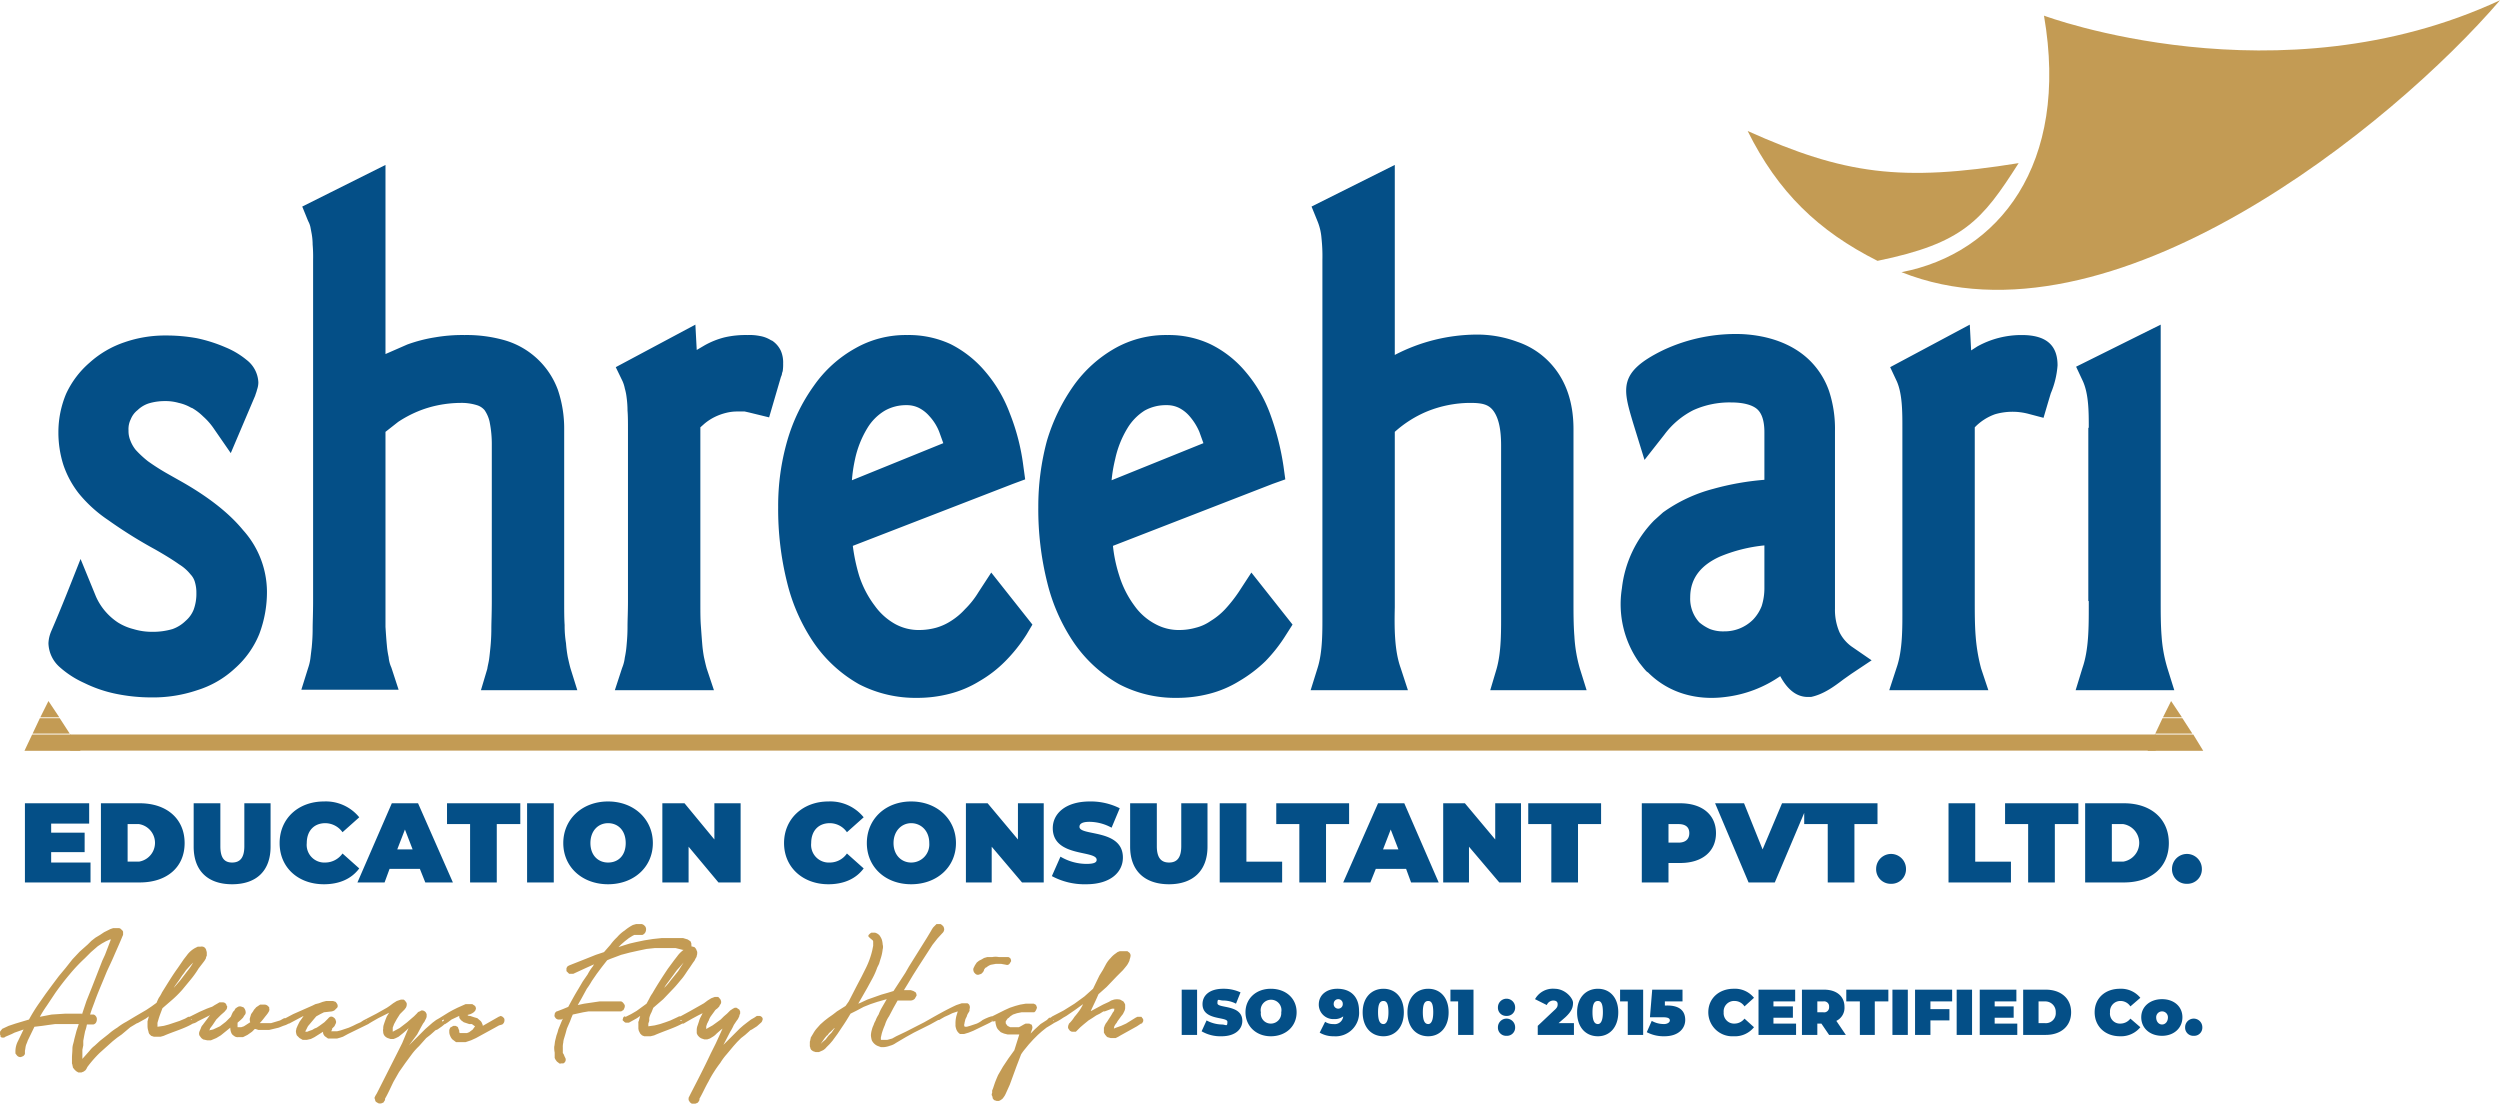<svg viewBox="0.091 0 552.609 243.915" xmlns="http://www.w3.org/2000/svg" width="2500" height="1104"><path d="M98.2 225.3l-.4.2v.2h.2l.2-.2zm-17.1.2H81v.2zm-42.6-7.2l1.4-1.6 1.6-2.1a12.7 12.7 0 0 0 1.3-1.9l-.7.7-.9 1a10.5 10.5 0 0 1-.8 1.1l-.8 1.2-.8 1.1zm3.8 7.1l.2-.2h-.2zm-24.1-1.2l1-3 1.2-3 2.3-5.9.6-1.3.5-1.3.8-2.1h-.2l-.9.4-.9.5-.9.6-1.5 1.3-1.4 1.4a36.1 36.1 0 0 0-3.3 3.5c-1.1 1.3-2.1 2.6-3.1 4l-2 3a25.2 25.2 0 0 0-1.5 2.4l2.6-.5 3.1-.2h3.6zm214.8 1.2h-.1c0 .1 0 .2.1.2zm-17.7-11.5l.3-.6.4-.6.5-.4.6-.3.5-.3.7-.2h1.1a3.8 3.8 0 0 1 1.5 0h2.1a1 1 0 0 1 .5.4 4.3 4.3 0 0 1 .1.5l-.2.3c0 .1-.1.2-.2.3a.6.6 0 0 1-.7.2l-1.1-.2h-1.2l-1.1.2a3.3 3.3 0 0 0-1 .6h-.1l-.2.2-.2.3c0 .2-.1.3-.2.5l-.4.4-.6.2a.8.8 0 0 1-.7-.2c-.2-.2-.4-.4-.4-.6a.9.9 0 0 1 0-.7zm4.1 11.7v-.2h-.1zm-36.5 3.2l-.5.6-.5.7-.4.6.4-.4.7-.6.6-.8.7-.7.7-1h-.1l-.8.8a2.7 2.7 0 0 0-.7.8zm25.5-22.6l-1.1 1.2-1.1 1.4-.9 1.4-2.2 3.4-1.2 1.9-1.2 2-.8 1.3h1.5l.6.2.5.3a1.4 1.4 0 0 1 .2.7l-.4.7a1.3 1.3 0 0 1-1 .4h-2.8l-.9 1.6-1 1.9a6.6 6.6 0 0 0-.9 1.9 14.6 14.6 0 0 0-.7 1.9l-.2.9v.3c0 .1 0 .2.1.2h1.3l1.1-.3.9-.5 2.1-1 4.1-2.1c2.3-1.3 4.7-2.7 7.1-3.8l.6-.2.6-.2h1.2a.8.8 0 0 1 .5.5 1.1 1.1 0 0 1 0 .8v.4l-.3.5a2.1 2.1 0 0 0-.3.7l-.3.6-.2.8c0 .2-.1.4-.1.6a.4.4 0 0 1 .1.3h.5l.7-.2 1.5-.5a5.7 5.7 0 0 0 1.3-.8l.6-.3.7-.3.6-.2h.2l1.8-.9 1-.5 1.1-.5 1.2-.4 1.1-.3 1.2-.2h1.8l.4.2c.2.2.2.4.3.6a1.4 1.4 0 0 1-.2.6 1 1 0 0 1-.4.5h-2.8l-1 .2-.9.3-.3.2-.3.2-.3.3-.3.2-.2.3-.2.3v.3a.4.4 0 0 0 .1.3l.3.4.6.3h1.9l.4-.2.7-.4.4-.2h.8l.4.2h.1a1.4 1.4 0 0 1 .2.7 2.5 2.5 0 0 1-.2.7l-.2.6 1-1 1.2-1.1 1.4-.9.5-.5h.3l.4-.3 2.5-1.3 2.4-1.5 2.2-1.6 1.9-1.7 1.4-2.9.8-1.3.7-1.3a6.4 6.4 0 0 1 1-1.3 5.2 5.2 0 0 1 1.1-1l.4-.3.5-.2h1.7l.4.3a.9.9 0 0 1 .3.7 3.1 3.1 0 0 1-.2.8 1.4 1.4 0 0 1-.2.6 4.3 4.3 0 0 1-.4.7l-.4.5-.5.6-.5.5-.9.9-2.2 2.3-.9.8-.9.8c-.5 1.2-1.1 2.4-1.7 3.7h.1l1.3-.7 1.3-.7 1.3-.6.5-.3.6-.2a3.3 3.3 0 0 1 1.4 0l.7.4a2.5 2.5 0 0 1 .4.7v.8a1.9 1.9 0 0 1-.2.7l-.3.6-.4.5-.8 1.1a2.1 2.1 0 0 1-.4.6l-.3.5a4.3 4.3 0 0 1-.1.5l.5-.2 1.1-.4 1.1-.5 1.3-.8.8-.5.4-.2h.9l.2.3c.1 0 .1.2.2.3v.3a.8.8 0 0 1-.2.4c0 .1-.1.2-.3.2l-.9.6-.9.5-.9.5-1.8 1-.5.3-.6.3h-1.1l-.7-.2c-.2-.1-.3-.3-.5-.5l-.3-.5v-1.1c.1-.1.1-.3.2-.5l.2-.4.3-.4.9-1.4.4-.7a.9.9 0 0 0 .3-.6v-.2h-.5l-1.6.6h-.3l-.8.5-.8.4-.9.6-.8.5-1.1.9-.7.6-.7.7-.3.3h-.9l-.4-.2-.3-.4a.7.7 0 0 1-.1-.6.4.4 0 0 1 .1-.3.5.5 0 0 1 .2-.4 7.6 7.6 0 0 0 1.1-1.4 17.1 17.1 0 0 0 1.1-1.4 10 10 0 0 0 .8-1.4l-.7.5-1.1.8-1.9 1.3-.7.4a11.8 11.8 0 0 1-1.9 1.1l-.8.5-1 .6-1 .8-.9.8-1 1-1 1.1-.9 1.1a10.5 10.5 0 0 0-.8 1.1l-1 2.6-1.5 4.1-.9 2-.2.4-.2.3-.3.4-.4.3-.4.2h-.5l-.6-.2c-.1-.2-.3-.3-.3-.5s-.1-.4-.2-.6a1.1 1.1 0 0 1 .1-.5v-.5l.2-.5.3-.9c.2-.6.5-1.3.8-2l1.1-1.9 1.2-1.8 1.3-1.8 1.1-3.5h-2.6l-.8-.2-.7-.3-.6-.6a2 2 0 0 1-.4-.8 4.3 4.3 0 0 1-.2-1.1.7.7 0 0 1-.6.1h-.1l-.5.3-.6.3-3.1 1.5-1 .4-1 .3h-.9a2.1 2.1 0 0 1-.9-1.3 1.9 1.9 0 0 1-.1-.8 6.5 6.5 0 0 1 .2-1.9l.3-1-1.2.4-.8.4-.9.4-.7.4-.5.3h-.2l-1.8 1-1.8.9-1.8.9-1.8 1-2.2 1.3a3.8 3.8 0 0 1-1.3.6 5 5 0 0 1-1.3.3h-.7l-.8-.3a2.6 2.6 0 0 1-1.2-1.2 5.2 5.2 0 0 1-.2-1.1 5 5 0 0 1 .2-1.2 4.9 4.9 0 0 1 .4-1.1 3.6 3.6 0 0 1 .4-.9 6.1 6.1 0 0 1 .7-1.4 10.1 10.1 0 0 1 .7-1.5l1.1-1.9-2.1.6-1.5.5-1.5.6-1.5.8-1.4.7c-.6 1-1.2 2-1.9 3l-1 1.5-1.1 1.5-.6.7-.7.7a2.7 2.7 0 0 1-.8.7l-.9.4h-.7l-.6-.2-.4-.3c-.1-.2-.2-.3-.2-.5a.9.9 0 0 1-.1-.5v-.6a1.1 1.1 0 0 1 .1-.5c0-.2.1-.4.1-.6l.6-1a6.1 6.1 0 0 1 .7-1l.8-.9.9-.8.9-.7 1-.7.9-.7 1.9-1.2.7-1 1.8-3.5 1-1.9 1-2a18.2 18.2 0 0 0 1.4-3.9l.2-1v-.8a.6.6 0 0 0-.1-.4l-.6-.5-.3-.3a.8.8 0 0 1-.1-.4v.4c0-.2.1-.3.1-.4l.3-.3.3-.2h.8a2.1 2.1 0 0 1 1 .6 4.1 4.1 0 0 1 .5.9 4.3 4.3 0 0 1 .2 1.1 2 2 0 0 1 0 1.1 9.8 9.8 0 0 1-.5 2.2l-.3 1-.4.8a16 16 0 0 1-1 2.3l-1.2 2.2-2 3.5.5-.2 1.5-.7 3.1-1.1 1.4-.4 1.3-.4 2.6-4 .8-1.4 2-3.2 1-1.6 1-1.6.9-1.5a5.6 5.6 0 0 1 .5-.8l.7-.7h.9l.3.2.3.3a1.4 1.4 0 0 1 .2.7 1.2 1.2 0 0 1-.4.8zm-61.5 12.1a10.7 10.7 0 0 0 1.4-1.6l1.7-2.1 1.2-1.9-.6.7-.9 1-.8 1.1-1.7 2.3zm3.8 7.1h-.2c0 .1 0 .2.1.2l.3-.2zm-12.3-.7l1.2-.6 1.2-.7 1.1-.8 1.1-.8.6-1.1a7.5 7.5 0 0 1 .7-1.2c1.1-1.9 2.2-3.6 3.4-5.4l1.4-1.9.7-.9a6.2 6.2 0 0 1 1.4-1.4h-.2l-.8-.2-.8-.2h-4.5l-1.9.2-1.9.4-1.8.4-1.9.5-1.6.6-.8.3-.7.3-1.1 1.4-1.2 1.6-1.1 1.6a16.3 16.3 0 0 1-1.1 1.7l-.6 1.1-.6 1.1-.8 1.4 1.4-.3 3.4-.5h4.8a1 1 0 0 1 .5.4 1.3 1.3 0 0 1 .3.5 1.3 1.3 0 0 1-.1.6l-.2.4-.5.3h-7.2l-1.2.2-2.3.5-.3.7-.3.8-.7 1.6-.3 1.1-.3 1a3.6 3.6 0 0 0-.2 1 4.1 4.1 0 0 0-.1 1.1v1.2l.2.3.2.5.2.4a.9.9 0 0 1-.5 1.1h-.5a.4.4 0 0 1-.5-.1l-.4-.3-.3-.4-.2-.4v-1.2a5.3 5.3 0 0 1-.1-1.3c.1-.4.1-.8.2-1.3l.3-1.2a9.3 9.3 0 0 0 .4-1.3l.7-1.7.3-.7-.3.2h-.8l-.4-.2-.3-.4c0-.1-.1-.3 0-.5a.8.8 0 0 1 .1-.4l.3-.3h.1l1.3-.5 1.2-.5c.7-1.3 1.4-2.6 2.2-3.9l1-1.7 1.1-1.6a9.9 9.9 0 0 1 1.1-1.7l.3-.5-2 .9-2.6 1.2h-.9l-.3-.3-.3-.3v-.6a1.3 1.3 0 0 1 .3-.5l.4-.2 3.8-1.5 2-.8 1.8-.6 1.4-1.6a11.4 11.4 0 0 1 1.5-1.7 8 8 0 0 1 1.7-1.5 9.4 9.4 0 0 1 1.8-1.2l.7-.2h1.3l.4.2.3.3a1.1 1.1 0 0 1 .2.7 1.4 1.4 0 0 1-.2.7 1.3 1.3 0 0 1-.6.5h-1.8l-.4.2-.8.5-.9.7-.8.7-.6.6 1.2-.4 1.3-.4 1.3-.3 1.9-.4 1.9-.3 1.9-.2h4.8l1 .3.3.2.3.2c.1.1.1.3.2.4v.3c.1.2 0 .3 0 .4l.7.2a1.6 1.6 0 0 1 .5.8.7.7 0 0 1 .1.5 1.3 1.3 0 0 1-.1.6.8.8 0 0 1-.2.5l-.3.6-.3.4-.8 1.2c-.6.8-1.1 1.7-1.7 2.4s-1.3 1.6-2 2.3l-2.1 2.2-2.2 1.9-.4 1a5 5 0 0 0-.5 1.3v.6l-.2.6v.6l1.4-.2 1.2-.3 1.2-.4 1.1-.4 1.5-.7.4-.2h.3l2.2-1.2 2.3-1.3.7-.4.8-.6.8-.5.8-.3h.7c.2.1.3.3.5.5a1.4 1.4 0 0 1 .2.6.9.9 0 0 1-.3.7.8.8 0 0 1-.2.4l-.4.4a1.7 1.7 0 0 0-.6.6l-.8 1.1a3.7 3.7 0 0 0-.5 1.1h-.1c0 .2-.1.3-.2.5l-.2.6v.6l.5-.3.9-.5 1.8-1.3.7-.7.7-.6.7-.7.6-.4.4-.2h.4l.3.2.3.2c.1.1.1.3.2.4v.5a1.4 1.4 0 0 0-.2.6l-.3.6-.3.4-.6.9a10.9 10.9 0 0 1-.8 1.5l-1.5 2.9 3.6-3.6.8-.7.9-.7.8-.6.7-.4.6-.4h.6a.9.9 0 0 1 .6.4.6.6 0 0 1 0 .6.9.9 0 0 1-.3.5l-.9.8-1.1.7-.4.2-.2.2-.9.8-.9.7-.9.9-.8.9-1.5 1.8a13.3 13.3 0 0 0-1.4 1.9 24.3 24.3 0 0 0-1.4 2 22.5 22.5 0 0 0-1.2 2.1c-.7 1.2-1.3 2.6-2 3.8v.3a2.1 2.1 0 0 1-.4.6l-.5.2h-.8l-.4-.3-.3-.5v-.5l.2-.4.3-.6c1.5-2.9 3-5.8 4.4-8.8l1.1-2.2 1.1-2.4.4-.9-.5.4-.8.7a3.9 3.9 0 0 1-1 .8l-.5.3-.6.2h-.6l-.6-.2a1.8 1.8 0 0 1-.7-.5 1.6 1.6 0 0 1-.4-.7v-.8a2.9 2.9 0 0 1 .2-.9l.3-.9a4.2 4.2 0 0 1 .4-1l.4-.8-1 .5-1.3.7-1.4.8-.5.3h-.3c-1.8 1-4.2 1.7-6.2 2.6l-.8.2h-1.4l-.5-.2-.4-.4-.3-.6a4.3 4.3 0 0 1-.1-.5v-1.2a.7.7 0 0 1 .1-.5l.3-1.1-.7.5-1.8 1h-.7a1 1 0 0 1-.5-.4h-.1a.5.5 0 0 1 0-.5c0-.2.1-.3.3-.5zM.5 227.4l1.5-.7 1.5-.5 3-.9a37.3 37.3 0 0 1 2.3-3.7l1.4-2 1.4-1.9 1.5-2 1.5-1.8 1.5-1.9 1.6-1.7 1.8-1.6.8-.8.9-.7 1-.6.9-.6.8-.4.6-.3.6-.2h1.2a.7.7 0 0 1 .6.3 1 1 0 0 1 .4.5v.5a.6.6 0 0 1-.1.4c-.6 1.5-1.3 3-1.9 4.4s-1.1 2.4-1.6 3.5l-.7 1.7c-.7 1.7-1.4 3.3-2 5l-.6 1.6-.4 1.2h.8a1 1 0 0 1 .5.4 1 1 0 0 1 .2.7 1.4 1.4 0 0 1-.2.7.9.9 0 0 1-.6.4h-1.4a8.3 8.3 0 0 1-.4 1.5l-.2 1-.2 1.1v1l-.2 1v2l1.6-1.8a5.7 5.7 0 0 1 1.1-1.1l1.2-1.1 1.9-1.5a13.3 13.3 0 0 1 1.9-1.4 13.7 13.7 0 0 1 2-1.3l2-1.2 1.2-.7 1.2-.7 1.2-.8 1.1-.8a11.7 11.7 0 0 1 .5-1.1 7.5 7.5 0 0 0 .7-1.2c1.2-1.9 2.2-3.6 3.5-5.4l1.3-1.9.7-.9a5.5 5.5 0 0 1 1.8-1.6l.6-.3h.6a1.1 1.1 0 0 1 .8.1 1.1 1.1 0 0 1 .5.8 1.1 1.1 0 0 1 .1.5v.6a1.4 1.4 0 0 0-.2.6l-.3.5-.3.4-1 1.3a20.7 20.7 0 0 1-1.7 2.4l-1.9 2.3a22.8 22.8 0 0 1-2.2 2.2l-2.2 1.9-.6 1.6-.2.6-.2.7a1.3 1.3 0 0 0-.1.6v.6l1.4-.2 1.1-.3 1.2-.4 1.2-.4 1.2-.5.7-.4h.3l2.2-1.1 1.6-.7.8-.3a2 2 0 0 0 .8-.4l.7-.4.5-.3h.6a1 1 0 0 1 .7.2.9.9 0 0 1 .3.6h.1a1.7 1.7 0 0 1-.1.7l-.5.6-.8.7-.5.5-.5.5-.4.6-.4.6-.6.8a.5.5 0 0 1-.2.4l.9-.2 1.5-.7 1.3-1 1.1-1.1.3-.7.2-.4.3-.3.2-.4.4-.3.4-.2h.4l.6.2a1.6 1.6 0 0 1 .5 1.2.9.9 0 0 1-.3.6l-.3.5-.4.4-.8.7v1h.8l.6-.2 1.4-.9a2.2 2.2 0 0 1-.1-.8l.3-1 .5-.7c.1-.3.4-.5.6-.8l.9-.6h.9a1.1 1.1 0 0 1 .8.3l.3.3v.3c.1.1 0 .3 0 .5l-.3.5-.3.4c-.5.6-.9 1.2-1.5 1.8H60l1-.3 1-.3.9-.5h.3l1.7-.9 4.3-1.9.6-.3.8-.2.8-.3.8-.2h1.5l.6.2c.2.3.4.5.4.7a.6.6 0 0 1-.2.7l-.4.4c-.2.2-.4.2-.6.3l-1.8.2-.4.2-.4.2-.9.5-.6.7-.5.6-.5.6a2.1 2.1 0 0 0-.4.6l-.3.6a.4.4 0 0 0-.1.3h.4l.5-.2.6-.2.5-.3.5-.2.6-.4 1.1-.8.8-.8c.4-.5.8-.6 1.3-.2a.9.9 0 0 1 .4.6.8.8 0 0 1 0 .7l-.2.4c0 .1-.1.2-.2.3l-.4.4v.2l-.2.4h1.3l.8-.2.9-.3.9-.3.9-.4.8-.4.9-.4.6-.4 2.9-1.5 2.3-1.3.6-.4.8-.6.8-.5.9-.3h.6a1.2 1.2 0 0 1 .5.5.7.7 0 0 1 .2.6 1.4 1.4 0 0 1-.2.7l-.3.4-.4.4-.3.3-.3.3-.7 1.1-.6 1.1-.3.8v.9l1.5-.8 1.7-1.3.8-.7.7-.6.7-.7a.9.9 0 0 1 .6-.4l.3-.2h.4l.4.2.2.2.2.4v.5a1.4 1.4 0 0 1-.2.6l-.3.6-.3.4-.5.9-.8 1.5-1.8 2.4 3.6-3.6.8-.7.8-.7.8-.6.7-.4 2.1-1.3.9-.5 1-.5.9-.4.9-.4h1.5l.3.2.3.2a1.7 1.7 0 0 1 .2.5 1.4 1.4 0 0 1-.2.6l-.3.3-.3.2-.4.2-.7.2.3.2h.3l.9.3.7.2.7.6a1.6 1.6 0 0 1 .4.7.6.6 0 0 1 .1.4l3.5-2 .5-.2.4.2.3.3a.9.9 0 0 1 .1.5 1.1 1.1 0 0 1-.5.9l-.7.2-.9.5-4.2 2.3-1.1.5-1.2.4h-2.1l-.8-.6a2.2 2.2 0 0 1-.5-.8 2 2 0 0 1-.2-.9v-.4l.2-.5.7-.4h.5l.4.2a.5.5 0 0 1 .2.4c.1.1.1.3.2.4a1.1 1.1 0 0 0 .1.6h1.6l.5-.2.4-.3.4-.3.2-.3.3-.4-.3-.2-.4-.3h-.6l-.6-.2-.6-.2-.4-.3c-.2-.1-.3-.3-.4-.4s-.2-.3-.2-.5v-.2l-1.7.8-.4.3-.4.3-.6.4h-.1l-.6.5-1 .7-.5.2-.2.2-.9.8-.9.7-.8.9-.8.9a13.7 13.7 0 0 0-1.6 1.8l-1.4 1.9-1.4 2-1.2 2.1c-.6 1.2-1.2 2.6-1.9 3.8v.3l-.4.6h-.1a1.2 1.2 0 0 1-1 .1l-.5-.3a.8.8 0 0 1-.2-.5.7.7 0 0 1-.1-.5l.2-.4.3-.5 4.5-8.9 1.1-2.2 1-2.4.4-.9-.4.4-.8.7-1 .8-.6.3-.5.2h-.7l-.6-.2a1.8 1.8 0 0 1-.7-.5 1.5 1.5 0 0 1-.3-.7c0-.3-.1-.6 0-.8a2.8 2.8 0 0 1 .1-.9c.2-.6.4-1.2.7-1.9l.5-.8-1 .5-1.4.7-1.4.8-.5.3-.3.2-4.5 2.2-1.1.6-.6.2-.7.2h-2l-.7-.5a1.6 1.6 0 0 1-.4-.7v-.3l-1.9 1.2-.8.4-.9.2H67l-.7-.4-.6-.6a2.9 2.9 0 0 1-.2-.9c0-.2.1-.4.1-.6l.3-.7.4-.8.5-.7.4-.6-3.2 1.7h-.1l-.6.3-.6.2-1 .4-2.1.5h-2.4l-.6-.2h-.2l-.6.6-1 .7-1 .5h-1.1a1.2 1.2 0 0 1-.9-.3 1.3 1.3 0 0 1-.6-.7 2.9 2.9 0 0 1-.2-.9v-.2l-2.1 1.7-1 .6-1.2.5h-.8l-.9-.2-.4-.3-.3-.4a.8.8 0 0 1-.2-.5 1.3 1.3 0 0 1 .1-.6l.3-.7a1.6 1.6 0 0 1 .4-.7c.5-.7 1.1-1.4 1.6-2.2l-.3.2-2.4 1.2a2.7 2.7 0 0 1-1.1.5c-1.8 1.1-4.4 1.8-6.4 2.7l-.7.2h-1.5l-.6-.2-.4-.4a1.4 1.4 0 0 1-.2-.6 3.6 3.6 0 0 1-.2-1.1v-1.1l.3-1.1-.7.5-1.8 1h-.1l-1.5.9-1.9 1.6-1 .7-1 .8-2.9 2.6a26.1 26.1 0 0 0-2.7 3.1l-.2.4-.2.3-.4.3-.5.2h-.7l-.5-.3-.4-.4-.3-.4c0-.2-.1-.4-.1-.6a.9.9 0 0 1-.1-.5v-1.1c0-.6.1-1.3.1-2s.3-1.3.4-2l.5-1.9.5-1.5h-5.2l-1.5.2-1.4.2-1.7.2-1.5 3.1c-.1.4-.3.7-.4 1.1s-.1.7-.2 1.1v.7a1 1 0 0 1-.4.5l-.5.2a1 1 0 0 1-.9-.4l-.3-.4v-.5a4.9 4.9 0 0 1 .6-2.3l1.2-2.5-2 .7-.6.3-1.4.6-.3.2H.5l-.3-.2v-.3a.4.4 0 0 1-.1-.3v-.5l.2-.3.2-.2z" fill="#c39b54"/><path d="M485 228.9a1.8 1.8 0 0 0 1.9-1.9 1.9 1.9 0 0 0-3.8 0 1.8 1.8 0 0 0 1.9 1.9m-7-2.5c-.7 0-1.3-.6-1.3-1.6a1.3 1.3 0 1 1 2.6 0c0 1-.6 1.6-1.3 1.6zm0 2.5c2.6 0 4.5-1.7 4.5-4.1s-1.9-4-4.5-4-4.6 1.6-4.6 4 1.9 4.1 4.6 4.1zm-9.3.1a5.5 5.5 0 0 0 4.5-2l-2.2-1.9a2.8 2.8 0 0 1-2.2 1.1 2.2 2.2 0 0 1-2.3-2.5 2.3 2.3 0 0 1 2.3-2.5 2.6 2.6 0 0 1 2.2 1.2l2.2-1.9a5.5 5.5 0 0 0-4.5-2c-3.3 0-5.6 2.1-5.6 5.2s2.3 5.3 5.6 5.3zm-18-2.9v-4.8h1.4a2.3 2.3 0 0 1 2.4 2.4 2.2 2.2 0 0 1-2.4 2.4zm-3.4 2.6h5c3.3 0 5.6-1.9 5.6-5s-2.3-5-5.6-5h-5zm-6.3-2.5v-1.3h4.2v-2.5H441v-1.1h4.8v-2.6h-8.1v10h8.3v-2.5zm-8.4 2.5h3.4v-10h-3.4zm-1-7.4v-2.6h-8.2v10h3.4v-3.2h4.2V223h-4.2v-1.7zm-13.2 7.4h3.4v-10h-3.4zm-7.2 0h3.3v-7.4h3v-2.6h-9.3v2.6h3zm-6.8-6.2a1.1 1.1 0 0 1-1.3 1.2h-1.3v-2.4h1.3a1.1 1.1 0 0 1 1.3 1.2zm0 6.2h3.7l-2.1-3.1a3.2 3.2 0 0 0 1.8-3.1c0-2.3-1.7-3.8-4.5-3.8h-4.9v10h3.4v-2.5h.9zm-12.3-2.5v-1.3h4.3v-2.5h-4.3v-1.1h4.8v-2.6h-8.1v10h8.3v-2.5zm-8.8 2.8a5.4 5.4 0 0 0 4.5-2l-2.1-1.9a2.8 2.8 0 0 1-2.2 1.1 2.3 2.3 0 0 1-2.4-2.5 2.3 2.3 0 0 1 2.4-2.5 2.6 2.6 0 0 1 2.2 1.2l2.1-1.9a5.4 5.4 0 0 0-4.5-2c-3.2 0-5.6 2.1-5.6 5.2a5.3 5.3 0 0 0 5.6 5.3zm-14.7-6.8h-.5v-.9h3.9v-2.6h-6.7l-.5 6.1h2.9c1.2 0 1.5.3 1.5.7s-.5.8-1.3.8a5.4 5.4 0 0 1-2.7-.7l-1.1 2.5a8 8 0 0 0 3.9.9c3.2 0 4.6-1.8 4.6-3.6s-1-3.2-4-3.2zm-10.4-3.5v2.6h1.7v7.4h3.4v-10zm-4.9 7.6c-.7 0-1.2-.6-1.2-2.6s.5-2.5 1.2-2.5 1.1.6 1.1 2.5-.5 2.6-1.1 2.6zm0 2.7c2.6 0 4.5-2 4.5-5.3s-1.9-5.2-4.5-5.2-4.6 1.9-4.6 5.2 1.9 5.3 4.6 5.3zm-8.7-2.9l1.5-1.3c1.4-1.3 1.7-2.2 1.7-3.2s-1.7-3.1-4.1-3.1a4.5 4.5 0 0 0-4.3 2.3l2.6 1.3a1.6 1.6 0 0 1 1.4-1c.7 0 1 .3 1 .8s-.1.8-.8 1.4l-3.6 3.4v2h8v-2.6zm-11.5 2.8a1.8 1.8 0 0 0 1.9-1.9 1.9 1.9 0 0 0-3.8 0 1.8 1.8 0 0 0 1.9 1.9zm0-4.4a1.8 1.8 0 0 0 1.9-1.9 1.9 1.9 0 0 0-3.8 0 1.8 1.8 0 0 0 1.9 1.9zm-12.4-5.8v2.6h1.7v7.4h3.4v-10zm-4.9 7.6c-.7 0-1.2-.6-1.2-2.6s.5-2.5 1.2-2.5 1.1.6 1.1 2.5-.5 2.6-1.1 2.6zm0 2.7c2.6 0 4.5-2 4.5-5.3s-1.9-5.2-4.5-5.2-4.6 1.9-4.6 5.2 1.9 5.3 4.6 5.3zm-9.9-2.7c-.7 0-1.2-.6-1.2-2.6s.5-2.5 1.2-2.5 1.1.6 1.1 2.5-.5 2.6-1.1 2.6zm0 2.7c2.6 0 4.5-2 4.5-5.3s-1.9-5.2-4.5-5.2-4.6 1.9-4.6 5.2 1.9 5.3 4.6 5.3zm-10-6.1a1 1 0 0 1-1-1.1 1 1 0 0 1 2 0 1 1 0 0 1-1 1.1zm-.2-4.4c-2.3 0-4.1 1.3-4.1 3.5a3.2 3.2 0 0 0 3.4 3.2 3 3 0 0 0 2-.6 1.9 1.9 0 0 1-2.2 1.7 3.1 3.1 0 0 1-1.8-.5l-1.2 2.4a5.9 5.9 0 0 0 3.1.8 5.2 5.2 0 0 0 5.6-5.6c0-3.3-2-4.9-4.8-4.9zm-14.7 7.7a2.2 2.2 0 0 1-2.2-2.5 2.3 2.3 0 1 1 4.5 0 2.3 2.3 0 0 1-2.3 2.5zm0 2.8c3.3 0 5.7-2.2 5.7-5.3s-2.4-5.2-5.7-5.2-5.6 2.2-5.6 5.2 2.3 5.3 5.6 5.3zm-10.9 0c3.1 0 4.6-1.6 4.6-3.4 0-3.7-5.5-2.7-5.5-3.9s.3-.6 1.3-.6a6.1 6.1 0 0 1 2.8.7l1-2.5a8.9 8.9 0 0 0-3.8-.8c-3.1 0-4.6 1.5-4.6 3.4 0 3.7 5.5 2.7 5.5 3.9s-.3.6-1.3.6a7.4 7.4 0 0 1-3.3-.9l-1.1 2.4a8.2 8.2 0 0 0 4.4 1.1zm-8.8-.3h3.4v-10h-3.4zM483.5 195.3a3.2 3.2 0 0 0 3.3-3.3 3.3 3.3 0 0 0-6.6 0 3.2 3.2 0 0 0 3.3 3.3m-16.6-4.9v-8.3h2.5a4.2 4.2 0 0 1 0 8.3zM461 195h8.6c5.9 0 9.9-3.3 9.9-8.7s-4-8.8-9.9-8.8H461zm-12.6 0h5.9v-12.9h5.2v-4.6h-16.2v4.6h5.1zm-17.6 0h13.8v-4.6h-7.9v-12.9h-5.9zm-12.7.3a3.2 3.2 0 0 0 3.3-3.3 3.3 3.3 0 0 0-6.6 0 3.2 3.2 0 0 0 3.3 3.3zm-14-.3h5.9v-12.9h5.1v-4.6h-16.2v4.6h5.2zM394 177.5l-4.3 10.2-4.1-10.2h-6.4l7.4 17.5h5.8l7.4-17.5zm-22.9 8.7h-2.2v-4.1h2.2c1.6 0 2.4.7 2.4 2s-.8 2.1-2.4 2.1zm.4-8.7H363V195h5.9v-4.3h2.6c4.8 0 7.9-2.5 7.9-6.6s-3.1-6.6-7.9-6.6zM343 195h5.9v-12.9h5.1v-4.6h-16.1v4.6h5.1zm-12.4-17.5v8l-6.7-8h-4.8V195h5.7v-7.9l6.7 7.9h4.8v-17.5zm-24.8 10.2l1.7-4.4 1.7 4.4zm6.2 7.3h6.1l-7.6-17.5h-5.8L297 195h6l1.2-3h6.7zm-24.7 0h5.9v-12.9h5.1v-4.6h-16.1v4.6h5.1zm-17.6 0h13.8v-4.6h-7.9v-12.9h-5.9zm-11.2.4c5.3 0 8.5-3 8.5-8.3v-9.6h-5.8v9.5c0 2.6-1 3.6-2.7 3.6s-2.7-1-2.7-3.6v-9.5h-5.9v9.6c0 5.3 3.2 8.3 8.6 8.3zm-18.3 0c5.4 0 8.1-2.7 8.1-5.9 0-6.4-9.6-4.7-9.6-6.8 0-.6.5-1.1 2.2-1.1a10.3 10.3 0 0 1 4.9 1.3l1.8-4.3a14.3 14.3 0 0 0-6.6-1.5c-5.4 0-8.2 2.7-8.2 5.9 0 6.5 9.7 4.8 9.7 7 0 .6-.6.9-2.3.9a11.4 11.4 0 0 1-5.7-1.6l-1.9 4.3a15.2 15.2 0 0 0 7.6 1.8zm-15.1-17.9v8l-6.7-8h-4.8V195h5.7v-7.9l6.7 7.9h4.8v-17.5zm-23.6 13.1c-2.1 0-3.9-1.6-3.9-4.3s1.8-4.4 3.9-4.4 4 1.6 4 4.4a4 4 0 0 1-4 4.3zm0 4.8c5.7 0 9.9-3.8 9.9-9.1s-4.2-9.2-9.9-9.2-9.8 3.9-9.8 9.2 4.1 9.1 9.8 9.1zm-18.3 0c3.4 0 6.1-1.2 7.8-3.5l-3.7-3.3a4.6 4.6 0 0 1-3.8 2 3.9 3.9 0 0 1-4.1-4.3c0-2.7 1.6-4.4 4.1-4.4a4.6 4.6 0 0 1 3.8 2l3.7-3.3a9.5 9.5 0 0 0-7.8-3.5c-5.6 0-9.8 3.8-9.8 9.2s4.2 9.1 9.8 9.1zM158 177.5v8l-6.6-8h-4.9V195h5.8v-7.9l6.6 7.9h4.9v-17.5zm-23.5 13.1c-2.2 0-3.9-1.6-3.9-4.3s1.7-4.4 3.9-4.4 3.9 1.6 3.9 4.4-1.7 4.3-3.9 4.3zm0 4.8c5.7 0 9.9-3.8 9.9-9.1s-4.2-9.2-9.9-9.2-9.9 3.9-9.9 9.2 4.2 9.1 9.9 9.1zm-17.9-.4h5.9v-17.5h-5.9zm-12.6 0h5.9v-12.9h5.2v-4.6H98.9v4.6h5.1zm-16.1-7.3l1.7-4.4 1.7 4.4zm6.2 7.3h6.1l-7.7-17.5h-5.8L79.1 195h6l1.1-3h6.7zm-22.4.4c3.4 0 6.1-1.2 7.8-3.5l-3.7-3.3a4.7 4.7 0 0 1-3.8 2 3.9 3.9 0 0 1-4.1-4.3c0-2.7 1.6-4.4 4.1-4.4a4.7 4.7 0 0 1 3.8 2l3.7-3.3a9.5 9.5 0 0 0-7.8-3.5c-5.7 0-9.8 3.8-9.8 9.2s4.1 9.1 9.8 9.1zm-20.3 0c5.4 0 8.5-3 8.5-8.3v-9.6h-5.8v9.5c0 2.6-1 3.6-2.7 3.6s-2.6-1-2.6-3.6v-9.5h-5.9v9.6c0 5.3 3.1 8.3 8.5 8.3zm-23.1-5v-8.3h2.5a4.2 4.2 0 0 1 0 8.3zm-5.9 4.6H31c5.9 0 9.9-3.3 9.9-8.7s-4-8.8-9.9-8.8h-8.6zm-11-4.4v-2.3h7.4V184h-7.4v-2h8.4v-4.5H5.6V195h14.5v-4.4zM281.4 106.9l-35.3 13.7a32 32 0 0 0 1.4 6.6 22.2 22.2 0 0 0 3.4 6.7 13.2 13.2 0 0 0 4.6 4 10.8 10.8 0 0 0 5.4 1.3 13.4 13.4 0 0 0 3.5-.5 9.9 9.9 0 0 0 3.3-1.5 15.2 15.2 0 0 0 3.2-2.6 31.5 31.5 0 0 0 3-3.8l2.8-4.3 9.1 11.5-1.4 2.2a34.4 34.4 0 0 1-4.6 5.9 30.6 30.6 0 0 1-5.8 4.4 23.8 23.8 0 0 1-6.6 2.8 28.4 28.4 0 0 1-7.2.9 26.7 26.7 0 0 1-12.7-3 30.1 30.1 0 0 1-9.9-9 40.9 40.9 0 0 1-6-13.4 66.7 66.7 0 0 1-2-16.8 56.1 56.1 0 0 1 1.9-14.6 41.8 41.8 0 0 1 5.9-12.2 28.5 28.5 0 0 1 9.2-8.3 22.9 22.9 0 0 1 11.5-2.9 21.6 21.6 0 0 1 9.5 2 23.7 23.7 0 0 1 7.8 6.1 30.6 30.6 0 0 1 5.4 9.2 58.6 58.6 0 0 1 3 11.7l.4 2.9zm-15.3-9l-.9-2.5a13.1 13.1 0 0 0-2.2-3.5 7.6 7.6 0 0 0-2.3-1.8 6 6 0 0 0-2.7-.6 9.6 9.6 0 0 0-4.9 1.2 11.8 11.8 0 0 0-3.8 3.9 22 22 0 0 0-2.7 6.8 32.9 32.9 0 0 0-.8 4.7zm-42.1 9l-35.4 13.7a40.3 40.3 0 0 0 1.4 6.6 22.4 22.4 0 0 0 3.5 6.7 13.8 13.8 0 0 0 4.5 4 10.8 10.8 0 0 0 5.4 1.3 14.2 14.2 0 0 0 3.6-.5 12.1 12.1 0 0 0 3.3-1.5 14.8 14.8 0 0 0 3.1-2.6 19.4 19.4 0 0 0 3-3.8l2.8-4.3 9.1 11.5-1.3 2.2a34.8 34.8 0 0 1-4.7 5.9 27.1 27.1 0 0 1-5.7 4.4 23.8 23.8 0 0 1-6.6 2.8 28.4 28.4 0 0 1-7.2.9 27.2 27.2 0 0 1-12.8-3 30.1 30.1 0 0 1-9.9-9 40.9 40.9 0 0 1-6-13.4 66.7 66.7 0 0 1-2-16.8 52 52 0 0 1 2-14.6 39.5 39.5 0 0 1 5.9-12.2 27.5 27.5 0 0 1 9.2-8.3 22.5 22.5 0 0 1 11.4-2.9 22 22 0 0 1 9.6 2 24.4 24.4 0 0 1 7.7 6.1 30.6 30.6 0 0 1 5.4 9.2 47.6 47.6 0 0 1 3 11.7l.4 2.9zm-15.4-9l-.9-2.5a11 11 0 0 0-2.2-3.5 7.6 7.6 0 0 0-2.3-1.8 6 6 0 0 0-2.7-.6 9.5 9.5 0 0 0-4.8 1.2 11.2 11.2 0 0 0-3.9 3.9 22 22 0 0 0-2.7 6.8 33.1 33.1 0 0 0-.7 4.7zm-53.7-3.5v38.4c0 2.1 0 3.9.1 5.3s.2 2.8.3 4a29.1 29.1 0 0 0 .4 3.1c.2.9.4 1.8.6 2.5l1.6 4.8H136l1.6-4.9a8.6 8.6 0 0 0 .6-2.3 20.9 20.9 0 0 0 .4-2.8c.1-1.1.2-2.4.2-4s.1-3.3.1-5.7V95.1c0-1.8 0-3.3-.1-4.4a21.9 21.9 0 0 0-.2-2.9 11.8 11.8 0 0 0-.4-2 7.5 7.5 0 0 0-.5-1.6l-1.5-3.1 17.6-9.4.3 5.6 1.7-1a17.7 17.7 0 0 1 4.5-1.8 20.7 20.7 0 0 1 5-.5 11.4 11.4 0 0 1 2.7.2 6.7 6.7 0 0 1 2.6 1h.1a5.5 5.5 0 0 1 2 2.3 6.6 6.6 0 0 1 .5 2.8 9.7 9.7 0 0 1-.1 1.7 3.1 3.1 0 0 0-.2.8l-.2.5-2.6 8.9-4.5-1.1-.9-.2H163a9.9 9.9 0 0 0-2.4.3 12.5 12.5 0 0 0-2.5.9 11.4 11.4 0 0 0-2.3 1.5zm-69.6-52v35.8l4.8-2.1a33.2 33.2 0 0 1 6.2-1.6 35.6 35.6 0 0 1 6.5-.5 30.6 30.6 0 0 1 9 1.2 17.8 17.8 0 0 1 11.6 10.9 26.5 26.5 0 0 1 1.4 8.7v38c0 2.1 0 3.9.1 5.3a24.1 24.1 0 0 0 .3 4 29.1 29.1 0 0 0 .4 3.1c.2.9.4 1.8.6 2.5l1.5 4.8h-21.3l1.4-4.7c.1-.7.3-1.4.4-2.1s.2-1.7.3-2.7.2-2.5.2-4 .1-3.4.1-6.2V98.4a25 25 0 0 0-.5-5.3 7.4 7.4 0 0 0-1.1-2.5 3.6 3.6 0 0 0-1.7-1.1 11.5 11.5 0 0 0-3.6-.5 26.3 26.3 0 0 0-4.9.5 24.4 24.4 0 0 0-4.6 1.4 25.5 25.5 0 0 0-4.3 2.3l-2.8 2.2v43.1c.1 1.6.2 3 .3 4a19.3 19.3 0 0 0 .4 2.7 7 7 0 0 0 .6 2.3l1.6 4.9H66.7l1.5-4.8a10.8 10.8 0 0 0 .5-2.1l.3-2.5c.1-1.1.2-2.5.2-4s.1-3.5.1-6.2V57.4a32.3 32.3 0 0 0-.1-3.4 14 14 0 0 0-.2-2.3l-.3-1.6a5 5 0 0 0-.5-1.3l-1.3-3.2 18.4-9.2zm392.4 35.2v55.2c0 2.6 0 5.3.2 7.8a31.9 31.9 0 0 0 1.3 7.1l1.5 4.8h-21.8l1.5-4.9c1.4-4 1.4-9 1.4-13.6v-1.2h-.1V94.5h.1c0-3.5 0-7.4-1.3-10.3L459 81l18.7-9.3zm-41.1 16.8v38.4c0 2.6 0 5.3.2 7.8a39 39 0 0 0 1.2 7.1l1.6 4.8h-21.9l1.6-4.9c1.4-4 1.3-9 1.3-13.6V94.5c0-3.5 0-7.4-1.2-10.2l-1.5-3.2 17.6-9.4.3 5.7 1.4-.9A20.1 20.1 0 0 1 447 74c6 0 7.9 2.8 7.9 6.7a19.4 19.4 0 0 1-1.5 6.2l-.6 2-1 3.4-3.4-.9a13.9 13.9 0 0 0-7.3.1 11.6 11.6 0 0 0-4.5 2.9zM390.1 106V95.5c0-2.6-.6-4.3-1.7-5.2s-3.1-1.4-5.6-1.4a19.4 19.4 0 0 0-8.4 1.7A18.2 18.2 0 0 0 368 96l-4.4 5.6-2.5-8.1c-2.3-7.7-3.4-11.3 6.7-16.2a37.8 37.8 0 0 1 17.5-3.5c5.5.3 10.8 2 14.6 5.6a17.6 17.6 0 0 1 4.5 7 26.7 26.7 0 0 1 1.3 8.8v39.3a12.4 12.4 0 0 0 1 5.2 8.6 8.6 0 0 0 2.6 3.1l4.5 3.1-4.5 3-1.7 1.2c-2.1 1.6-4.4 3.3-7.2 3.9h-.7c-2.9 0-4.8-2.2-6.1-4.6a26.8 26.8 0 0 1-12.1 4.6c-6.1.8-12.4-.7-17.1-5.4l-.3-.2c-.6-.6-1.1-1.3-1.6-1.9a22.3 22.3 0 0 1-3.9-16.5 25.5 25.5 0 0 1 7.1-15l2-1.8a33.6 33.6 0 0 1 11.1-5.2 59.8 59.8 0 0 1 11.3-2zm0 14.5a34.3 34.3 0 0 0-9.9 2.5c-3.7 1.7-6.5 4.4-6.5 9a7.7 7.7 0 0 0 2 5.5 9.7 9.7 0 0 0 2.4 1.5 8.1 8.1 0 0 0 3.1.5 8.9 8.9 0 0 0 6.4-2.6 9.1 9.1 0 0 0 1.9-3 13.1 13.1 0 0 0 .6-4.1zm-81.7-78.1v36a39.6 39.6 0 0 1 17.9-4.5 25.4 25.4 0 0 1 9.2 1.6 17.6 17.6 0 0 1 7.8 5.3c2.9 3.4 4.6 8 4.6 14v38c0 2.6 0 5.3.2 7.8a31.9 31.9 0 0 0 1.2 7.1l1.5 4.8h-21.3l1.4-4.7c1.1-3.9 1-8.6 1-12.9V98.4c0-3.4-.5-5.9-1.6-7.5S327.7 89 325 89a25.6 25.6 0 0 0-9.5 1.9 25.1 25.1 0 0 0-7.1 4.5v38.8c-.1 4.5-.1 9.5 1.3 13.4l1.6 4.9h-21.5l1.5-4.8c1.2-3.7 1.1-8.4 1.1-12.7V57.4a37 37 0 0 0-.2-4.8 12.4 12.4 0 0 0-.9-3.8l-1.3-3.2 18.4-9.2zM56.2 88.1l-5.1 12-3.8-5.5A14.3 14.3 0 0 0 45 92a11.8 11.8 0 0 0-2.5-1.9h-.1a9.6 9.6 0 0 0-2.8-1.1 10.6 10.6 0 0 0-3.1-.4 12.3 12.3 0 0 0-3.5.5 6.4 6.4 0 0 0-2.5 1.5 4.8 4.8 0 0 0-1.5 2 4.9 4.9 0 0 0-.5 2.5 5.4 5.4 0 0 0 .4 2.2 7.5 7.5 0 0 0 1.2 2.1 22.7 22.7 0 0 0 2.7 2.5 49.1 49.1 0 0 0 4.4 2.8l2.3 1.3c6.3 3.5 11.1 7.2 14.3 11.1a20.5 20.5 0 0 1 5.3 13.5 26.3 26.3 0 0 1-1.7 9.5 20.4 20.4 0 0 1-5.4 7.6 21.6 21.6 0 0 1-8.3 4.8 30.5 30.5 0 0 1-10.3 1.6 38.7 38.7 0 0 1-7.7-.8 29 29 0 0 1-7-2.4 21.1 21.1 0 0 1-5.3-3.4 7.3 7.3 0 0 1-2.6-5.4 7.8 7.8 0 0 1 .2-1.4 8.3 8.3 0 0 1 .4-1.2c2.3-5.3 4.4-10.7 6.5-16l3.4 8.3a13.2 13.2 0 0 0 2 3.2 13.5 13.5 0 0 0 2.8 2.5 11.9 11.9 0 0 0 3.5 1.5 14 14 0 0 0 4.1.6 15.3 15.3 0 0 0 4.5-.6 7.9 7.9 0 0 0 2.9-1.8 6.4 6.4 0 0 0 1.8-2.5 10.2 10.2 0 0 0 .6-3.7 8 8 0 0 0-.3-2.3 4 4 0 0 0-1-1.8 9.6 9.6 0 0 0-2.5-2.2c-1.4-1-3.2-2.1-5.3-3.3a102.2 102.2 0 0 1-10.4-6.5 29.7 29.7 0 0 1-6.5-5.9 21.3 21.3 0 0 1-3.4-6.3 23.6 23.6 0 0 1-1.1-7.2 21.9 21.9 0 0 1 1.7-8.5 20.3 20.3 0 0 1 5.2-6.9 22 22 0 0 1 7.7-4.5 27.3 27.3 0 0 1 9.2-1.5 37.4 37.4 0 0 1 6.8.6 33 33 0 0 1 6.3 2 18.2 18.2 0 0 1 4.7 2.8 6.6 6.6 0 0 1 2.6 5 5 5 0 0 1-.3 1.6c-.1.5-.3.9-.4 1.3z" fill="#044f87"/><g fill="#c39b54"><path d="M451.9 3.4S503.7 22.8 552.7 0c-23.6 27.5-86.2 78.5-132.3 60.1 21.4-4.1 37.2-23.7 31.5-56.7" fill-rule="evenodd"/><path d="M386.4 28.9c21.4 9.6 33.9 11.3 59.9 7.1-8.1 12.7-12.2 17.7-31.2 21.6-13.1-6.6-22-15.2-28.7-28.7" fill-rule="evenodd"/><path d="M15.6 162.3h461v3.56h-461z"/><path d="M478.1 158.7h4.4l2.2 3.4h-8.2zM476.4 162.3h8.5l2.2 3.6h-12.3z" fill-rule="evenodd"/><path d="M480 154.9l2.4 3.6h-4.2z"/><path d="M8.9 158.7h4.4l2.2 3.4H7.3zM7.2 162.3h8.5l2.2 3.6H5.5z" fill-rule="evenodd"/><path d="M10.8 154.9l2.4 3.6H9z"/></g></svg>